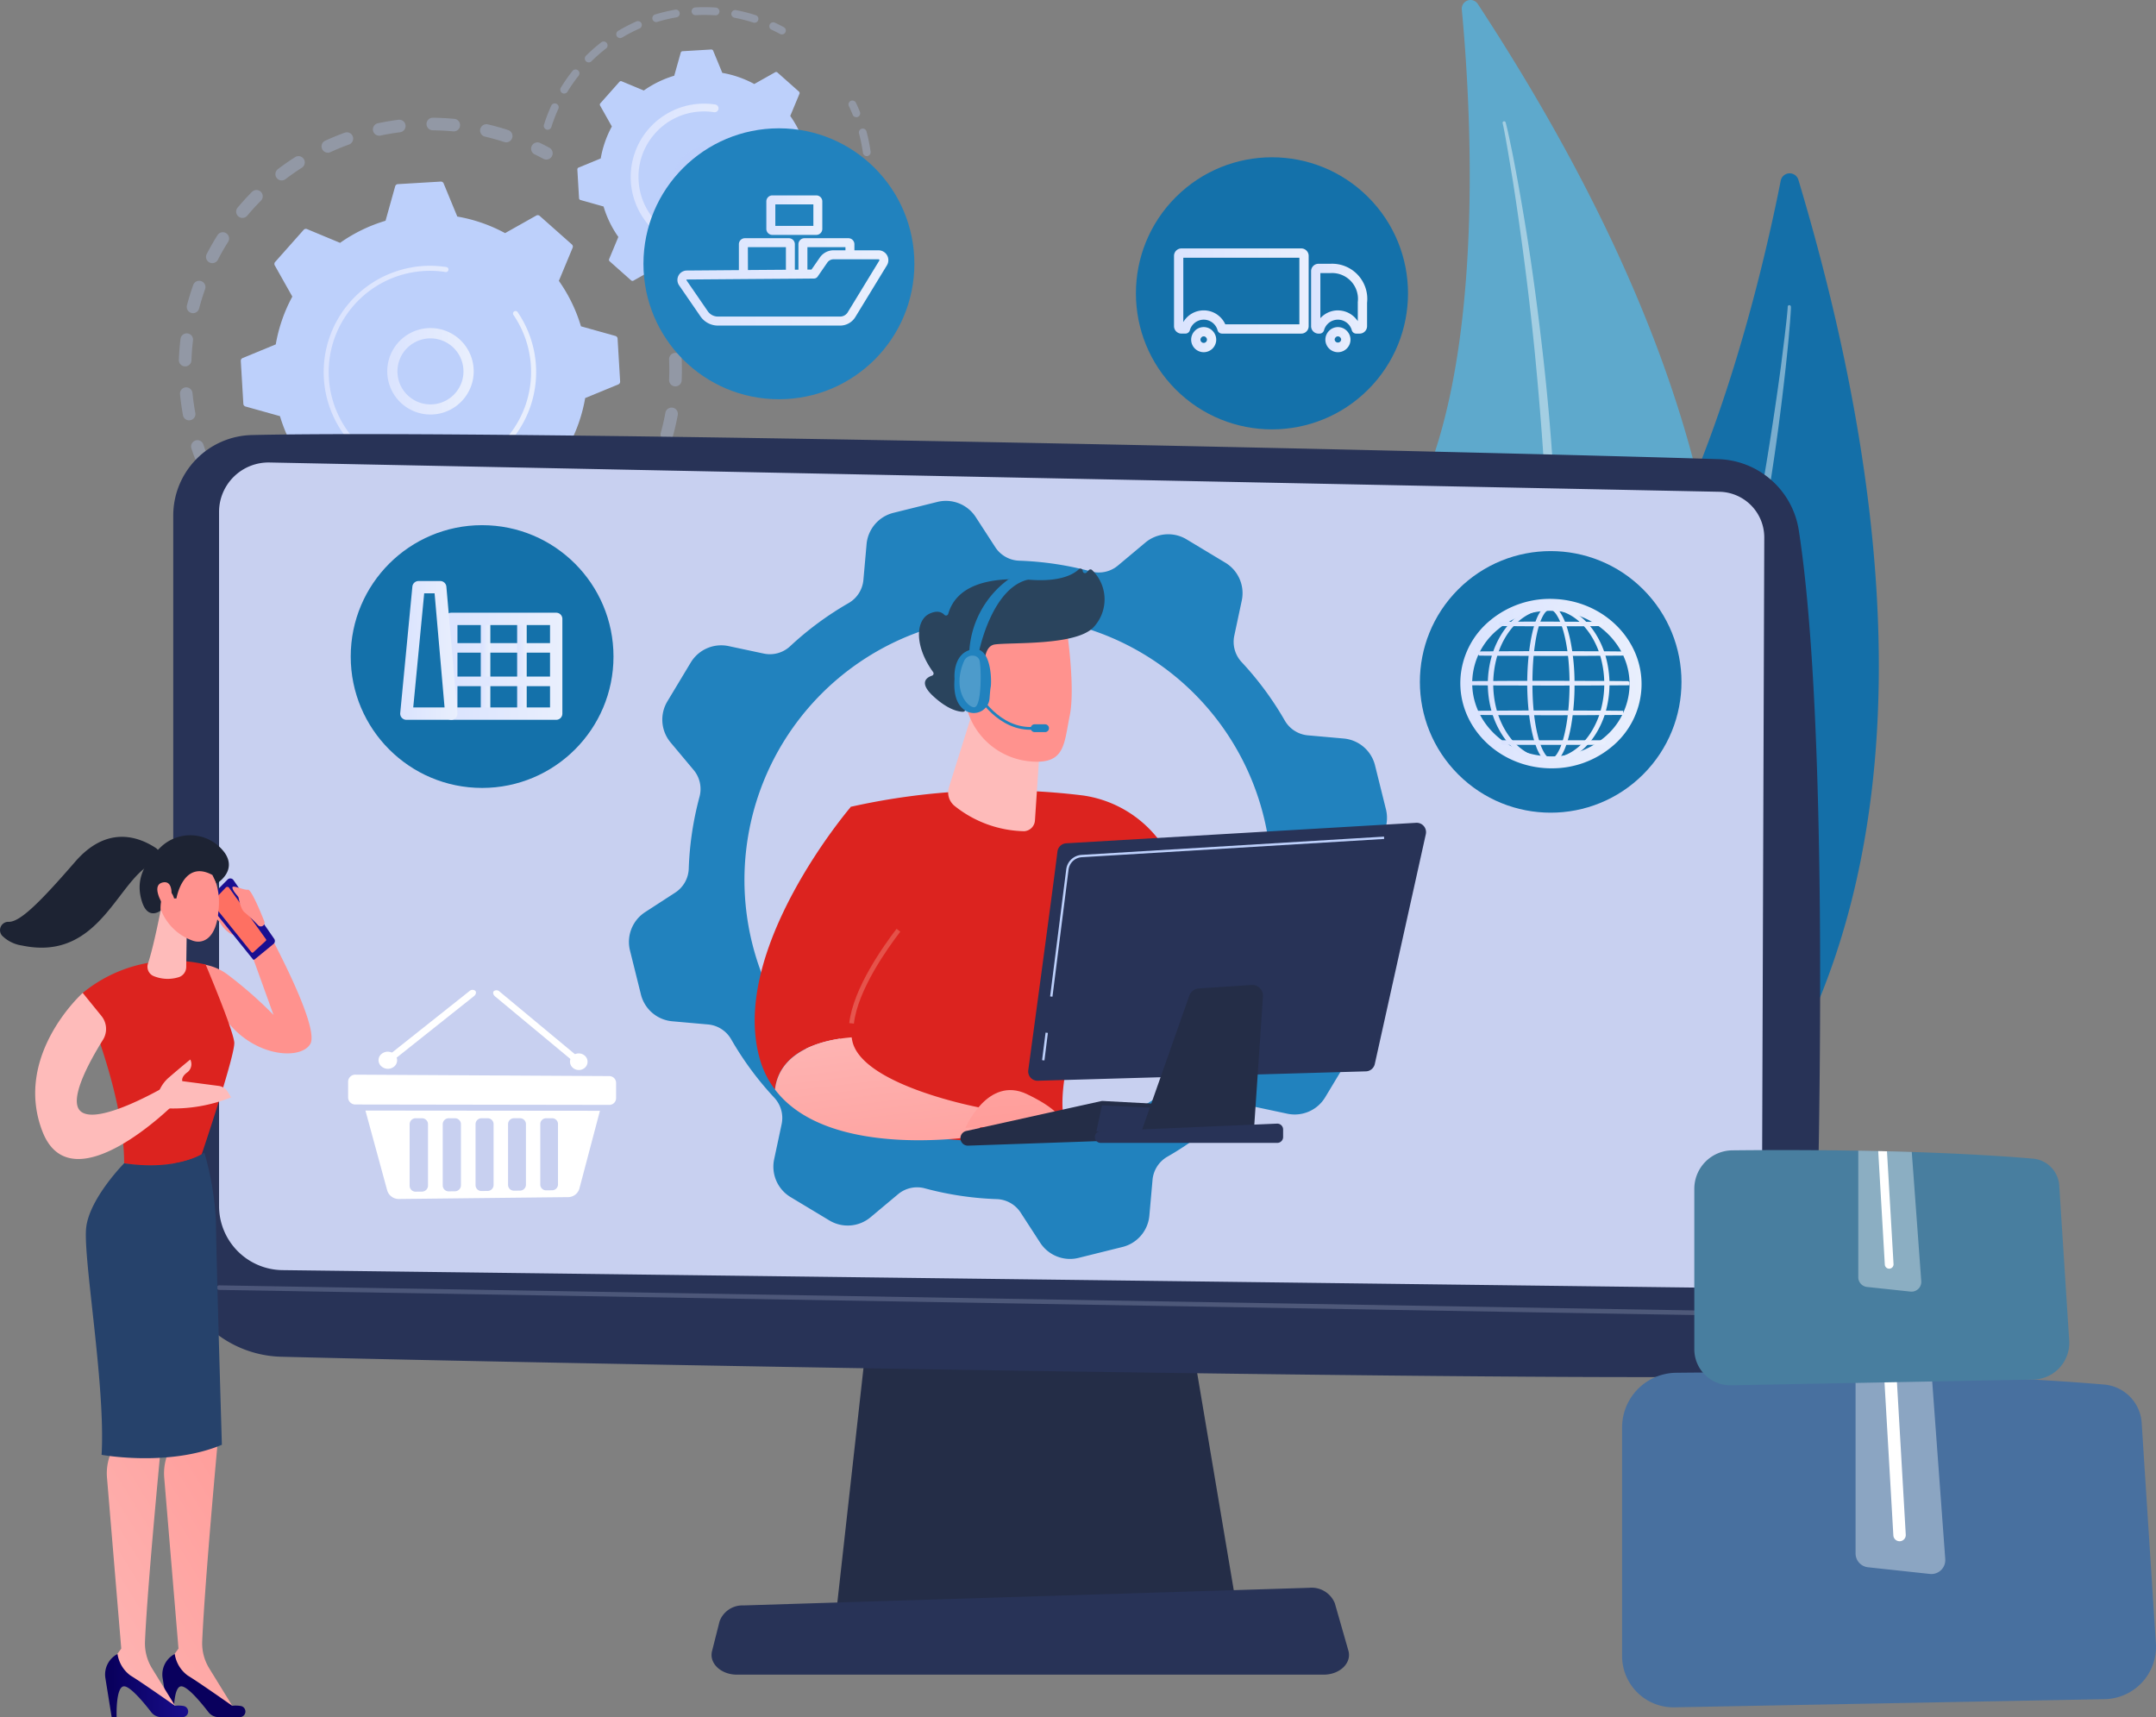 <svg xmlns="http://www.w3.org/2000/svg" xmlns:xlink="http://www.w3.org/1999/xlink" width="232.385" height="185.086" viewBox="0 0 232.385 185.086">
  <rect x="0" y="0" width="232.385" height="185.086" fill="#808080" stroke="none"/>
  <defs>
    <linearGradient id="linear-gradient" y1="0.5" x2="1" y2="0.5" gradientUnits="objectBoundingBox">
      <stop offset="0" stop-color="#dae3fe"/>
      <stop offset="1" stop-color="#e9effd"/>
    </linearGradient>
    <linearGradient id="linear-gradient-10" x1="0" y1="0.5" x2="1" y2="0.5" xlink:href="#linear-gradient"/>
    <linearGradient id="linear-gradient-12" x1="0" y1="0.5" x2="1" y2="0.5" xlink:href="#linear-gradient"/>
    <linearGradient id="linear-gradient-14" x1="0" y1="0.5" x2="1" y2="0.5" xlink:href="#linear-gradient"/>
    <linearGradient id="linear-gradient-32" x1="-0.442" y1="-0.028" x2="-0.467" y2="-1.175" gradientUnits="objectBoundingBox">
      <stop offset="0" stop-color="#febbba"/>
      <stop offset="1" stop-color="#ff928e"/>
    </linearGradient>
    <linearGradient id="linear-gradient-33" x1="59.163" y1="-0.888" x2="57.922" y2="-0.108" xlink:href="#linear-gradient-32"/>
    <linearGradient id="linear-gradient-34" x1="253.962" y1="-3.86" x2="248.623" y2="-1.543" xlink:href="#linear-gradient-32"/>
    <linearGradient id="linear-gradient-35" x1="-0.026" y1="-0.507" x2="1.009" y2="1.497" gradientUnits="objectBoundingBox">
      <stop offset="0" stop-color="#e1473d"/>
      <stop offset="1" stop-color="#e9605a"/>
    </linearGradient>
    <linearGradient id="linear-gradient-36" x1="0.311" y1="-0.394" x2="0.746" y2="1.885" xlink:href="#linear-gradient-32"/>
    <linearGradient id="linear-gradient-37" x1="-0.165" y1="-3.58" x2="0.749" y2="2.625" xlink:href="#linear-gradient-32"/>
    <linearGradient id="linear-gradient-38" x1="-1.22" y1="1.603" x2="-0.185" y2="-1.187" xlink:href="#linear-gradient-32"/>
    <linearGradient id="linear-gradient-39" x1="0.848" y1="-0.083" x2="2.145" y2="-2.53" gradientUnits="objectBoundingBox">
      <stop offset="0" stop-color="#09005d"/>
      <stop offset="1" stop-color="#1a0f91"/>
    </linearGradient>
    <linearGradient id="linear-gradient-40" x1="0.367" y1="1.602" x2="1.401" y2="-1.187" xlink:href="#linear-gradient-32"/>
    <linearGradient id="linear-gradient-41" x1="0.075" y1="0.5" x2="1.075" y2="0.5" xlink:href="#linear-gradient-39"/>
    <linearGradient id="linear-gradient-42" x1="7.586" y1="1.129" x2="6.472" y2="1.91" xlink:href="#linear-gradient-32"/>
    <linearGradient id="linear-gradient-43" x1="9.029" y1="1.778" x2="9.576" y2="3.617" xlink:href="#linear-gradient-32"/>
    <linearGradient id="linear-gradient-44" x1="5.189" y1="1.119" x2="5.481" y2="1.661" xlink:href="#linear-gradient-32"/>
    <linearGradient id="linear-gradient-45" x1="159.321" y1="11.72" x2="158.178" y2="13.481" xlink:href="#linear-gradient-32"/>
    <linearGradient id="linear-gradient-46" x1="61.52" y1="3.548" x2="59.989" y2="5.354" xlink:href="#linear-gradient-39"/>
    <linearGradient id="linear-gradient-47" x1="77.188" y1="4.365" x2="75.636" y2="6.162" gradientUnits="objectBoundingBox">
      <stop offset="0" stop-color="#ff928e"/>
      <stop offset="1" stop-color="#fe7062"/>
    </linearGradient>
    <linearGradient id="linear-gradient-48" x1="674.323" y1="435.601" x2="673.108" y2="437.359" gradientUnits="objectBoundingBox">
      <stop offset="0" stop-color="#8d55d1"/>
      <stop offset="0.996" stop-color="#1c2873"/>
    </linearGradient>
    <linearGradient id="linear-gradient-49" x1="129.317" y1="7.398" x2="127.765" y2="9.168" xlink:href="#linear-gradient-32"/>
    <linearGradient id="linear-gradient-50" x1="17.452" y1="3.36" x2="19.32" y2="1.411" xlink:href="#linear-gradient-32"/>
    <linearGradient id="linear-gradient-51" x1="-10.289" y1="-31.349" x2="-8.86" y2="-30.621" xlink:href="#linear-gradient-32"/>
    <linearGradient id="linear-gradient-52" x1="-43.094" y1="-100.506" x2="-37.049" y2="-98.197" xlink:href="#linear-gradient-32"/>
  </defs>
  <g id="Group_12888" data-name="Group 12888" transform="translate(-436.547 -454.58)">
    <g id="Group_12828" data-name="Group 12828" transform="translate(583.709 454.58)">
      <g id="Group_12826" data-name="Group 12826" transform="translate(5.591 18.674)">
        <path id="Path_13601" data-name="Path 13601" d="M2528.4,737.872a.983.983,0,0,0-1.9.088c-1.913,9.692-7.726,34.951-18.629,48.97-17.752,22.827-27.958,58.426-14.1,75.356C2493.769,862.286,2560.34,844.535,2528.4,737.872Z" transform="translate(-2487.315 -737.172)" fill="#146fa8"/>
        <path id="Path_13602" data-name="Path 13602" d="M2667.437,952.343c0,.312-.024.569-.038.847l-.06.818-.137,1.634c-.1,1.088-.214,2.175-.33,3.261q-.359,3.258-.791,6.506c-.579,4.331-1.276,8.646-2.038,12.95s-1.632,8.589-2.6,12.852-2,8.513-3.171,12.727a209.886,209.886,0,0,1-8.467,24.828c-1.722,4.023-3.55,8-5.606,11.869a113.6,113.6,0,0,1-6.841,11.194.172.172,0,0,1-.286-.192v0a126.981,126.981,0,0,0,6.493-11.329c1.981-3.877,3.736-7.865,5.383-11.893s3.129-8.126,4.52-12.252,2.606-8.311,3.8-12.5c2.351-8.391,4.254-16.9,5.921-25.46q1.236-6.421,2.224-12.888.5-3.232.937-6.473l.406-3.245.187-1.624.084-.812c.023-.266.053-.552.063-.786l0-.039a.171.171,0,0,1,.341.008Z" transform="translate(-2627.154 -937.964)" fill="#fff" opacity="0.43"/>
      </g>
      <g id="Group_12827" data-name="Group 12827" transform="translate(0 0)">
        <path id="Path_13603" data-name="Path 13603" d="M2414.828,455.006a.94.94,0,0,0-1.723.6c.89,9.41,2.449,34.159-3.725,49.99-10.053,25.776-9.7,61.207,7.626,72.952C2417.007,578.549,2473.213,544.109,2414.828,455.006Z" transform="translate(-2402.706 -454.58)" fill="#5ea9cc"/>
        <path id="Path_13604" data-name="Path 13604" d="M2620.646,652.483c.086.286.134.529.2.788l.169.767.321,1.536c.207,1.025.4,2.053.588,3.08q.561,3.085,1.051,6.182c.651,4.13,1.189,8.277,1.666,12.432s.848,8.322,1.125,12.5.488,8.353.565,12.537a200.7,200.7,0,0,1-.992,25.079c-.483,4.159-1.074,8.308-1.905,12.414a108.577,108.577,0,0,1-3.223,12.132.168.168,0,0,1-.321-.1v0a121.518,121.518,0,0,0,2.86-12.161c.759-4.1,1.279-8.232,1.691-12.375s.653-8.305.8-12.468.122-8.332.074-12.5c-.132-8.336-.71-16.661-1.514-24.962q-.617-6.225-1.474-12.426-.421-3.1-.906-6.192l-.512-3.086-.272-1.54-.144-.768c-.052-.251-.1-.521-.156-.738l-.009-.037a.166.166,0,0,1,.321-.088Z" transform="translate(-2605.527 -639.294)" fill="#fff" opacity="0.43"/>
      </g>
    </g>
    <g id="Group_12837" data-name="Group 12837" transform="translate(455.825 455.348)">
      <g id="Group_12832" data-name="Group 12832" transform="translate(0 11.923)">
        <g id="Group_12829" data-name="Group 12829" transform="translate(15 19.497)" opacity="0.3">
          <path id="Path_13605" data-name="Path 13605" d="M795.109,941.68a.679.679,0,0,1,.763.493c.2.74.372,1.5.509,2.259a.679.679,0,0,1-.547.789l-.013,0a.679.679,0,0,1-.776-.549c-.13-.721-.293-1.443-.484-2.146a.679.679,0,0,1,.478-.833A.645.645,0,0,1,795.109,941.68Zm.9,5.846a.665.665,0,0,1,.08-.008.679.679,0,0,1,.707.65c.033.77.032,1.548,0,2.314a.679.679,0,1,1-1.357-.058c.031-.728.031-1.468,0-2.2A.679.679,0,0,1,796.008,947.526Zm-.41,5.9a.679.679,0,0,1,.776.793c-.139.756-.313,1.515-.517,2.257a.679.679,0,1,1-1.309-.36c.193-.7.359-1.425.491-2.143A.679.679,0,0,1,795.6,953.425Zm-1.719,5.66a.679.679,0,0,1,.731.94c-.305.706-.644,1.407-1.008,2.085a.679.679,0,0,1-1.2-.643c.346-.643.668-1.309.958-1.98A.679.679,0,0,1,793.879,959.085Zm-2.938,5.134a.679.679,0,0,1,.656,1.071c-.453.619-.939,1.228-1.444,1.809a.679.679,0,1,1-1.024-.891c.48-.552.942-1.13,1.372-1.719A.677.677,0,0,1,790.941,964.219Zm-4,4.356a.679.679,0,0,1,.555,1.182c-.58.5-1.188.991-1.809,1.444a.679.679,0,0,1-.8-1.1c.59-.431,1.168-.893,1.718-1.372A.675.675,0,0,1,786.941,968.576Zm-24.3,5.561a.679.679,0,0,1,.287.016c.7.192,1.425.356,2.145.487a.679.679,0,0,1-.243,1.336c-.758-.138-1.518-.311-2.259-.513a.679.679,0,0,1,.071-1.326Zm19.44-2.2a.679.679,0,0,1,.429,1.269c-.677.363-1.379.7-2.085,1.005a.679.679,0,1,1-.536-1.247c.67-.288,1.336-.609,1.98-.954A.68.68,0,0,1,782.077,971.935Zm-13.595,3.106a.689.689,0,0,1,.136-.008c.729.03,1.47.028,2.2,0a.679.679,0,0,1,.06,1.357c-.769.034-1.548.036-2.315,0a.679.679,0,0,1-.081-1.349Zm8.1-.917a.679.679,0,0,1,.286,1.325c-.741.2-1.5.375-2.257.513l-.014,0a.679.679,0,0,1-.23-1.338c.719-.132,1.44-.3,2.144-.488C776.538,974.133,776.562,974.128,776.586,974.124Z" transform="translate(-757.599 -941.672)" fill="#bdd0fb"/>
          <path id="Path_13606" data-name="Path 13606" d="M695.038,1407.618a.675.675,0,0,1,.4.058c.316.152.64.3.963.438a.679.679,0,1,1-.537,1.247c-.34-.146-.681-.3-1.013-.461a.679.679,0,0,1,.186-1.282Z" transform="translate(-694.467 -1376.819)" fill="#bdd0fb"/>
        </g>
        <g id="Group_12830" data-name="Group 12830" opacity="0.3">
          <path id="Path_13607" data-name="Path 13607" d="M488.015,1172.549a.679.679,0,0,1,.752.458c.11.332.228.668.352,1a.679.679,0,1,1-1.271.479c-.131-.347-.255-.7-.371-1.05a.679.679,0,0,1,.432-.858A.67.67,0,0,1,488.015,1172.549Z" transform="translate(-486.124 -1137.787)" fill="#bdd0fb"/>
          <path id="Path_13608" data-name="Path 13608" d="M490.229,646.986q.463-.075.931-.134a.679.679,0,0,1,.171,1.347c-.721.092-1.436.212-2.135.361a.679.679,0,0,1-.282-1.328C489.347,647.14,489.789,647.057,490.229,646.986Zm4.51-.342a.678.678,0,0,1,.115-.009c.758.007,1.523.046,2.276.116A.679.679,0,1,1,497,648.1c-.715-.067-1.442-.1-2.162-.111a.679.679,0,0,1-.1-1.349Zm-9.259,1.57a.679.679,0,0,1,.338,1.309c-.675.243-1.348.519-2,.819a.679.679,0,1,1-.567-1.234c.688-.316,1.4-.607,2.108-.863A.689.689,0,0,1,485.48,648.214Zm15.039-.875a.679.679,0,0,1,.263.01c.737.173,1.475.38,2.194.614a.679.679,0,0,1-.421,1.291c-.683-.223-1.384-.419-2.084-.583a.679.679,0,0,1,.047-1.332Zm-20.259,3.442a.679.679,0,0,1,.474,1.243c-.6.386-1.2.8-1.773,1.239a.679.679,0,0,1-.824-1.079c.6-.46,1.23-.9,1.866-1.3A.677.677,0,0,1,480.26,650.781Zm-4.53,3.651a.679.679,0,0,1,.59,1.149c-.507.51-1,1.047-1.46,1.6a.679.679,0,1,1-1.039-.874c.486-.578,1-1.144,1.537-1.681A.675.675,0,0,1,475.73,654.432Zm-3.626,4.551a.679.679,0,0,1,.682,1.033c-.384.609-.747,1.24-1.078,1.877a.679.679,0,1,1-1.2-.626c.349-.67.73-1.335,1.134-1.975A.678.678,0,0,1,472.1,658.983Zm-2.547,5.234a.679.679,0,0,1,.747.9c-.242.678-.457,1.373-.64,2.067a.679.679,0,1,1-1.313-.346c.193-.731.42-1.464.674-2.177A.679.679,0,0,1,469.557,664.217Zm-1.337,5.667a.68.68,0,0,1,.782.752c-.086.712-.143,1.438-.169,2.156a.679.679,0,0,1-1.357-.049c.027-.757.087-1.52.178-2.27A.679.679,0,0,1,468.22,669.884Zm-.059,5.819.042-.005a.679.679,0,0,1,.743.608c.052.527.122,1.058.206,1.579q.046.283.1.564a.679.679,0,0,1-.545.791.671.671,0,0,1-.79-.545q-.054-.3-.1-.593c-.089-.549-.161-1.108-.216-1.661A.679.679,0,0,1,468.161,675.7Z" transform="translate(-467.476 -646.635)" fill="#bdd0fb"/>
          <path id="Path_13609" data-name="Path 13609" d="M1042.659,686.78a.676.676,0,0,1,.4.06c.331.161.664.331.991.508a.679.679,0,1,1-.644,1.2c-.311-.167-.627-.329-.941-.482a.679.679,0,0,1,.189-1.281Z" transform="translate(-1004.116 -684.119)" fill="#bdd0fb"/>
        </g>
        <g id="Group_12831" data-name="Group 12831" transform="translate(6.676 6.885)">
          <path id="Path_13610" data-name="Path 13610" d="M600.715,754.515a.317.317,0,0,0-.366-.039l-3.366,1.894a16.824,16.824,0,0,0-5.15-1.786l-1.472-3.568a.317.317,0,0,0-.312-.2l-4.624.274a.318.318,0,0,0-.287.231l-1.04,3.717a16.82,16.82,0,0,0-4.9,2.381l-3.566-1.484a.318.318,0,0,0-.359.082l-3.076,3.464a.317.317,0,0,0-.039.366l1.894,3.366a16.825,16.825,0,0,0-1.786,5.15l-3.568,1.472a.317.317,0,0,0-.2.312l.274,4.625a.317.317,0,0,0,.231.287l3.717,1.04A16.82,16.82,0,0,0,575.1,781l-1.484,3.566a.318.318,0,0,0,.082.359l3.464,3.076a.317.317,0,0,0,.366.039l3.366-1.894a16.822,16.822,0,0,0,5.15,1.786l1.472,3.568a.317.317,0,0,0,.312.2l4.624-.274a.318.318,0,0,0,.287-.231l1.04-3.717a16.821,16.821,0,0,0,4.9-2.381l3.566,1.483a.317.317,0,0,0,.359-.082l3.076-3.464a.317.317,0,0,0,.039-.366L603.83,779.3a16.822,16.822,0,0,0,1.786-5.15l3.568-1.472a.317.317,0,0,0,.2-.312l-.274-4.624a.317.317,0,0,0-.231-.287l-3.717-1.04a16.825,16.825,0,0,0-2.381-4.9l1.483-3.566a.317.317,0,0,0-.082-.359Z" transform="translate(-568.497 -750.819)" fill="#bdd0fb"/>
          <path id="Path_13611" data-name="Path 13611" d="M811.284,989.748a4.659,4.659,0,1,1-.665.158A4.663,4.663,0,0,1,811.284,989.748Zm1.3,8.124a3.625,3.625,0,0,0,.515-.122,3.558,3.558,0,1,0-.515.122Z" transform="translate(-791.581 -973.903)" fill="url(#linear-gradient)"/>
          <path id="Path_13612" data-name="Path 13612" d="M713.274,888.232a11.683,11.683,0,0,1,1.17-.129h0q.186-.011.373-.016a11.521,11.521,0,0,1,1.831.1l.025,0,.07.01.136.02a.272.272,0,1,1-.083.537,10.919,10.919,0,0,0-11.209,5.487,10.839,10.839,0,0,0-1.354,5.937,11.051,11.051,0,0,0,.123,1.116,10.907,10.907,0,1,0,19.779-7.9.272.272,0,1,1,.449-.306,11.451,11.451,0,1,1-20.763,8.3,11.685,11.685,0,0,1-.129-1.171,11.452,11.452,0,0,1,9.584-11.978Z" transform="translate(-694.738 -879.012)" fill="url(#linear-gradient)"/>
        </g>
      </g>
      <g id="Group_12836" data-name="Group 12836" transform="translate(39.33 0)">
        <g id="Group_12833" data-name="Group 12833" transform="translate(16.592 10.067)" opacity="0.3">
          <path id="Path_13613" data-name="Path 13613" d="M1560.071,618.556a.419.419,0,0,1,.445.233c.154.321.3.651.433.982a.419.419,0,0,1-.777.315c-.128-.315-.267-.629-.413-.936a.419.419,0,0,1,.312-.595Z" transform="translate(-1543.462 -618.55)" fill="#bdd0fb"/>
          <path id="Path_13614" data-name="Path 13614" d="M1331.446,664.348a.419.419,0,0,1,.471.305,18.236,18.236,0,0,1,.386,1.8q.031.191.058.384a.434.434,0,0,1-.357.474.42.42,0,0,1-.473-.357q-.026-.184-.055-.367a17.453,17.453,0,0,0-.368-1.72.419.419,0,0,1,.3-.514Zm.6,4.312a.437.437,0,0,1,.06-.005.42.42,0,0,1,.427.412,18.163,18.163,0,0,1-.1,2.23.419.419,0,0,1-.834-.089,17.367,17.367,0,0,0,.094-2.127A.42.42,0,0,1,1332.049,668.66Zm-.461,4.329a.419.419,0,0,1,.475.51,18.066,18.066,0,0,1-.644,2.139.419.419,0,0,1-.787-.291,17.208,17.208,0,0,0,.614-2.039A.42.42,0,0,1,1331.588,672.99Zm-1.511,4.084a.419.419,0,0,1,.439.607,18.16,18.16,0,0,1-1.147,1.915.419.419,0,0,1-.692-.475,17.269,17.269,0,0,0,1.094-1.826A.419.419,0,0,1,1330.077,677.074Zm-2.463,3.591a.419.419,0,0,1,.381.692,18.339,18.339,0,0,1-1.577,1.578.419.419,0,1,1-.556-.628,17.451,17.451,0,0,0,1.5-1.506A.419.419,0,0,1,1327.615,680.664Zm-3.259,2.884a.419.419,0,0,1,.3.76,18.044,18.044,0,0,1-1.914,1.146.419.419,0,0,1-.385-.745,17.2,17.2,0,0,0,1.825-1.092A.416.416,0,0,1,1324.355,683.548Zm-3.864,2a.419.419,0,0,1,.211.808,18.168,18.168,0,0,1-2.138.641.42.42,0,0,1-.191-.817,17.225,17.225,0,0,0,2.039-.611A.424.424,0,0,1,1320.491,685.547Zm-6.419,1.09a.42.42,0,0,1,.074-.005,17.37,17.37,0,0,0,1.85-.071c.093-.008.185-.017.276-.027a.42.42,0,0,1,.462.372.415.415,0,0,1-.372.462c-.1.01-.195.02-.293.029a18.252,18.252,0,0,1-1.938.073.419.419,0,0,1-.061-.833Z" transform="translate(-1313.72 -661.317)" fill="#bdd0fb"/>
        </g>
        <g id="Group_12834" data-name="Group 12834" opacity="0.3">
          <path id="Path_13615" data-name="Path 13615" d="M1076.811,466.483a.419.419,0,0,1,.139.827,17.344,17.344,0,0,0-2.037.484.419.419,0,1,1-.243-.8,18.267,18.267,0,0,1,2.135-.508Zm2.132-.242.045,0a18.345,18.345,0,0,1,2.2.015.419.419,0,0,1-.056.837,17.534,17.534,0,0,0-2.1-.015.419.419,0,0,1-.09-.833Zm-6.229,1.484a.419.419,0,0,1,.237.8,17.407,17.407,0,0,0-1.86.963.419.419,0,0,1-.43-.72,18.219,18.219,0,0,1,1.95-1.009A.42.42,0,0,1,1072.713,467.725Zm10.5-1.194a.422.422,0,0,1,.146,0,17.976,17.976,0,0,1,2.128.545.419.419,0,1,1-.257.8,17.21,17.21,0,0,0-2.029-.52.419.419,0,0,1,.012-.826Zm-14.179,3.39a.419.419,0,0,1,.324.745,17.242,17.242,0,0,0-1.573,1.381.419.419,0,0,1-.591-.6,18.218,18.218,0,0,1,1.65-1.449A.418.418,0,0,1,1069.038,469.921ZM1066,472.934a.419.419,0,0,1,.4.674,17.57,17.57,0,0,0-1.2,1.718.419.419,0,0,1-.716-.437,18.336,18.336,0,0,1,1.256-1.8A.418.418,0,0,1,1066,472.934Zm-2.232,3.656a.414.414,0,0,1,.24.033.419.419,0,0,1,.208.555,17.116,17.116,0,0,0-.751,1.956.419.419,0,0,1-.8-.253,18.142,18.142,0,0,1,.787-2.051A.419.419,0,0,1,1063.765,476.59Z" transform="translate(-1062.642 -466.21)" fill="#bdd0fb"/>
          <path id="Path_13616" data-name="Path 13616" d="M1430.969,490.987a.418.418,0,0,1,.243.034c.325.151.648.313.959.48a.419.419,0,1,1-.4.739c-.3-.16-.6-.314-.915-.458a.419.419,0,0,1,.11-.794Z" transform="translate(-1406.3 -489.345)" fill="#bdd0fb"/>
        </g>
        <g id="Group_12835" data-name="Group 12835" transform="translate(3.63 4.572)">
          <path id="Path_13617" data-name="Path 13617" d="M1139.132,537.874a.212.212,0,0,0-.245-.026l-2.252,1.267a11.258,11.258,0,0,0-3.446-1.2l-.985-2.388a.212.212,0,0,0-.209-.131l-3.094.183a.212.212,0,0,0-.192.155l-.7,2.487a11.252,11.252,0,0,0-3.281,1.594l-2.386-.993a.213.213,0,0,0-.24.055l-2.059,2.318a.212.212,0,0,0-.026.245l1.267,2.252a11.26,11.26,0,0,0-1.2,3.446l-2.388.985a.212.212,0,0,0-.131.209l.183,3.094a.212.212,0,0,0,.155.192l2.487.7a11.252,11.252,0,0,0,1.594,3.281l-.993,2.386a.212.212,0,0,0,.055.24l2.318,2.059a.212.212,0,0,0,.245.026l2.252-1.267a11.255,11.255,0,0,0,3.446,1.2l.985,2.388a.212.212,0,0,0,.209.131l3.094-.183a.212.212,0,0,0,.192-.155l.7-2.487a11.258,11.258,0,0,0,3.281-1.594l2.386.993a.212.212,0,0,0,.24-.055l2.059-2.318a.213.213,0,0,0,.026-.245l-1.267-2.252a11.258,11.258,0,0,0,1.2-3.446l2.388-.985a.212.212,0,0,0,.131-.209l-.183-3.095a.212.212,0,0,0-.155-.192l-2.487-.7a11.257,11.257,0,0,0-1.594-3.281l.993-2.386a.212.212,0,0,0-.055-.24Z" transform="translate(-1117.573 -535.4)" fill="#bdd0fb"/>
          <path id="Path_13618" data-name="Path 13618" d="M1279.222,694.418a3.181,3.181,0,1,1-.457.109A3.243,3.243,0,0,1,1279.222,694.418Zm.87,5.437a2.363,2.363,0,0,0,.333-.079,2.333,2.333,0,0,0-1.408-4.449h0a2.333,2.333,0,0,0,1.074,4.528Z" transform="translate(-1266.042 -683.872)" fill="#bdd0fb" opacity="0.56"/>
          <path id="Path_13619" data-name="Path 13619" d="M1211.066,623.758q.393-.063.8-.088a7.945,7.945,0,0,1,1.608.068l.071.011a.419.419,0,0,1-.128.829,7.084,7.084,0,0,0-1.5-.07h0l-.083.005a6.992,6.992,0,0,0-3.285,1.078,7.1,7.1,0,0,0-1.451,1.228l-.01.012-.032.036a7.015,7.015,0,0,0-1.769,5.106,7.172,7.172,0,0,0,.079.722,7.061,7.061,0,0,0,14.017-1.557,7.053,7.053,0,0,0-1.213-3.56.413.413,0,0,1-.068-.169.419.419,0,0,1,.76-.3,7.9,7.9,0,1,1-14.325,5.724,8.064,8.064,0,0,1-.089-.808A7.911,7.911,0,0,1,1211.066,623.758Z" transform="translate(-1198.692 -617.824)" fill="url(#linear-gradient)"/>
        </g>
      </g>
    </g>
    <g id="Group_12838" data-name="Group 12838" transform="translate(455.221 501.37)">
      <path id="Path_13620" data-name="Path 13620" d="M1543.674,2577.164l-3.725,33.407h43.216l-5.629-33.407Z" transform="translate(-1468.475 -2483.689)" fill="#242d47"/>
      <path id="Path_13621" data-name="Path 13621" d="M458.347,1171.427v78.731a11.944,11.944,0,0,0,11.636,11.94c28.756.741,129.332,2.539,156.706,2.136a8.788,8.788,0,0,0,8.652-8.538c.528-18.29,1.385-62.272-1.787-82.691a9.044,9.044,0,0,0-8.647-7.655c-24.094-.771-130.711-3.218-158.072-2.6A8.681,8.681,0,0,0,458.347,1171.427Z" transform="translate(-458.347 -1162.648)" fill="#283357"/>
      <path id="Path_13622" data-name="Path 13622" d="M533.1,1214.272v74.8a6.92,6.92,0,0,0,6.816,6.919l152.647,1.886a6.735,6.735,0,0,0,6.835-6.709l.255-74.131a4.925,4.925,0,0,0-4.805-4.942l-156.282-3.157A5.336,5.336,0,0,0,533.1,1214.272Z" transform="translate(-528.164 -1205.877)" fill="#c8d0f0"/>
      <path id="Path_13623" data-name="Path 13623" d="M697.086,2554.495h0l-167.448-2.853a.245.245,0,0,1,.008-.491L697.09,2554a.245.245,0,0,1,0,.491Z" transform="translate(-524.698 -2459.396)" opacity="0.2" fill="url(#linear-gradient)"/>
      <path id="Path_13624" data-name="Path 13624" d="M1402.338,3053.788h-63.25c-1.718,0-3.009-1.223-2.676-2.537l.812-3.21a2.617,2.617,0,0,1,2.567-1.713l60.975-1.9a2.7,2.7,0,0,1,2.772,1.662L1405,3051.2C1405.38,3052.528,1404.084,3053.788,1402.338,3053.788Z" transform="translate(-1278.338 -2920.072)" fill="#283357"/>
    </g>
    <g id="Group_12842" data-name="Group 12842" transform="translate(474.068 561.273)">
      <path id="Path_13625" data-name="Path 13625" d="M928.346,2301.532l-27.327-.043a.777.777,0,0,1-.807-.741v-1.739a.77.77,0,0,1,.807-.735l27.327.153a.738.738,0,0,1,.751.717v1.676A.731.731,0,0,1,928.346,2301.532Z" transform="translate(-900.212 -2289.131)" fill="#fff"/>
      <path id="Path_13626" data-name="Path 13626" d="M928.459,2356.833l2.349,8.616a1.3,1.3,0,0,0,1.291.915l18.192-.2a1.273,1.273,0,0,0,1.229-.919l2.215-8.388Zm6.744,8.111a.653.653,0,0,1-.669.625l-.638.007a.64.64,0,0,1-.672-.614v-6.678a.648.648,0,0,1,.672-.621h.638a.645.645,0,0,1,.669.619Zm3.55-.034a.649.649,0,0,1-.663.623l-.633.007a.635.635,0,0,1-.665-.611v-6.648a.643.643,0,0,1,.665-.618h.633a.641.641,0,0,1,.663.616Zm3.519-.033a.644.644,0,0,1-.657.62l-.627.007a.631.631,0,0,1-.659-.608v-6.618a.639.639,0,0,1,.659-.615h.627a.636.636,0,0,1,.657.613Zm3.487-.033a.64.64,0,0,1-.651.617l-.622.006a.626.626,0,0,1-.654-.605v-6.588a.634.634,0,0,1,.654-.613h.622a.632.632,0,0,1,.651.611Zm3.456-.033a.635.635,0,0,1-.646.614l-.616.006a.622.622,0,0,1-.648-.6v-6.559a.63.63,0,0,1,.648-.61h.616a.628.628,0,0,1,.646.608Z" transform="translate(-926.592 -2343.821)" fill="#fff"/>
      <g id="Group_12841" data-name="Group 12841" transform="translate(3.282 0)">
        <g id="Group_12839" data-name="Group 12839">
          <path id="Path_13627" data-name="Path 13627" d="M951.536,2262.52a1.06,1.06,0,0,1-1.408-.1.867.867,0,0,1,.1-1.3,1.06,1.06,0,0,1,1.408.1A.868.868,0,0,1,951.536,2262.52Z" transform="translate(-949.882 -2254.231)" fill="#fff"/>
          <path id="Path_13628" data-name="Path 13628" d="M973.371,2160.03a.482.482,0,0,0-.632.036l-8.653,6.871c-.217.172-.28.433-.14.583a.5.5,0,0,0,.647-.043l8.642-6.873C973.447,2160.435,973.508,2160.178,973.371,2160.03Z" transform="translate(-962.947 -2159.928)" fill="#fff"/>
        </g>
        <g id="Group_12840" data-name="Group 12840" transform="translate(12.353 0.043)">
          <path id="Path_13629" data-name="Path 13629" d="M1262.465,2265.192a.984.984,0,0,0,1.336-.078.862.862,0,0,0-.092-1.262.985.985,0,0,0-1.336.075A.862.862,0,0,0,1262.465,2265.192Z" transform="translate(-1253.858 -2256.818)" fill="#fff"/>
          <path id="Path_13630" data-name="Path 13630" d="M1136.888,2160.677a.48.48,0,0,1,.628.057l8.4,6.984c.206.172.265.427.132.57a.465.465,0,0,1-.615-.051l-8.407-6.983C1136.813,2161.08,1136.752,2160.821,1136.888,2160.677Z" transform="translate(-1136.815 -2160.584)" fill="#fff"/>
        </g>
      </g>
    </g>
    <g id="Group_12852" data-name="Group 12852" transform="translate(583.75 508.142)">
      <circle id="Ellipse_3333" data-name="Ellipse 3333" cx="14.098" cy="14.098" r="14.098" transform="translate(0 19.937) rotate(-45)" fill="#1471aa"/>
      <g id="Group_12851" data-name="Group 12851" transform="translate(10.198 10.99)">
        <path id="Path_13631" data-name="Path 13631" d="M2567.485,1449.692c-.156,0-.313,0-.47-.01-5.382-.237-9.581-4.522-9.361-9.551a8.778,8.778,0,0,1,3.158-6.34,10.07,10.07,0,0,1,7-2.352c5.382.237,9.581,4.522,9.361,9.551h0a8.779,8.779,0,0,1-3.158,6.34A10.027,10.027,0,0,1,2567.485,1449.692Zm-.143-16.977a8.743,8.743,0,0,0-5.7,2.055,7.5,7.5,0,0,0-2.707,5.416c-.189,4.321,3.459,8,8.131,8.209a8.789,8.789,0,0,0,6.109-2.046,7.5,7.5,0,0,0,2.707-5.416c.189-4.321-3.459-8-8.131-8.209Q2567.549,1432.715,2567.343,1432.715Z" transform="translate(-2557.646 -1431.428)" fill="url(#linear-gradient)"/>
        <g id="Group_12850" data-name="Group 12850" transform="translate(1.251 0.647)">
          <g id="Group_12843" data-name="Group 12843" transform="translate(5.96 0.046)">
            <path id="Path_13632" data-name="Path 13632" d="M2674.729,1453.476a25.732,25.732,0,0,1-.367,4.472c-.066.369-.144.736-.235,1.1a10.686,10.686,0,0,1-.329,1.075,5.121,5.121,0,0,1-.491,1.014,2.024,2.024,0,0,1-.368.431,1.045,1.045,0,0,1-.241.156.718.718,0,0,1-.281.067.7.7,0,0,1-.284-.052.979.979,0,0,1-.247-.147,1.912,1.912,0,0,1-.376-.424,4.93,4.93,0,0,1-.5-1.01,10.343,10.343,0,0,1-.333-1.074c-.093-.363-.171-.73-.238-1.1-.134-.737-.225-1.481-.287-2.228s-.092-1.5-.1-2.244c0-.375.008-.749.021-1.123s.035-.748.062-1.121c.055-.747.138-1.492.26-2.23.061-.369.133-.737.219-1.1a10.6,10.6,0,0,1,.311-1.08c.063-.177.131-.351.209-.522a3.771,3.771,0,0,1,.268-.5,1.843,1.843,0,0,1,.368-.427.935.935,0,0,1,.243-.146.684.684,0,0,1,.28-.05.742.742,0,0,1,.276.065,1.073,1.073,0,0,1,.24.151,2.046,2.046,0,0,1,.376.42,5.05,5.05,0,0,1,.516,1,10.36,10.36,0,0,1,.354,1.067c.1.361.184.726.257,1.094A23.6,23.6,0,0,1,2674.729,1453.476Zm-.111,0q0-1.119-.088-2.235a21.7,21.7,0,0,0-.291-2.217c-.069-.366-.148-.731-.244-1.091a10.24,10.24,0,0,0-.34-1.064,5.013,5.013,0,0,0-.5-.994,2.018,2.018,0,0,0-.364-.415,1.044,1.044,0,0,0-.23-.148.686.686,0,0,0-.263-.064.643.643,0,0,0-.266.05.893.893,0,0,0-.232.143,1.806,1.806,0,0,0-.355.422,3.823,3.823,0,0,0-.259.492c-.075.17-.141.344-.2.52a10.445,10.445,0,0,0-.3,1.077c-.082.364-.149.73-.207,1.1-.114.737-.188,1.48-.235,2.225s-.064,1.491-.062,2.237.023,1.492.078,2.236.141,1.485.269,2.22c.064.367.139.732.228,1.094a10.318,10.318,0,0,0,.322,1.068,4.876,4.876,0,0,0,.482,1,1.861,1.861,0,0,0,.36.413.927.927,0,0,0,.23.14.631.631,0,0,0,.26.05.657.657,0,0,0,.258-.063.984.984,0,0,0,.226-.149,1.966,1.966,0,0,0,.353-.42,5.032,5.032,0,0,0,.475-1,10.466,10.466,0,0,0,.318-1.07c.089-.362.162-.727.226-1.095.127-.735.211-1.476.267-2.22S2674.619,1454.222,2674.618,1453.476Z" transform="translate(-2669.841 -1444.996)" fill="url(#linear-gradient)"/>
            <path id="Path_13633" data-name="Path 13633" d="M2669.323,1458.927a.929.929,0,0,1-.344-.069,1.183,1.183,0,0,1-.3-.179,2.1,2.1,0,0,1-.421-.472,5.118,5.118,0,0,1-.521-1.056,10.551,10.551,0,0,1-.34-1.1c-.09-.35-.168-.714-.241-1.113-.128-.707-.223-1.442-.289-2.249-.06-.733-.093-1.494-.1-2.261,0-.4.01-.8.021-1.131.014-.381.035-.76.063-1.13.06-.811.146-1.547.262-2.25.067-.4.139-.766.222-1.116a10.824,10.824,0,0,1,.318-1.1c.071-.2.142-.377.217-.54a4.039,4.039,0,0,1,.283-.524,2.026,2.026,0,0,1,.413-.477,1.146,1.146,0,0,1,.3-.18.91.91,0,0,1,.368-.065.949.949,0,0,1,.356.083,1.291,1.291,0,0,1,.289.18,2.237,2.237,0,0,1,.417.464,5.22,5.22,0,0,1,.539,1.042,10.411,10.411,0,0,1,.361,1.09c.1.351.182.714.26,1.109a23.56,23.56,0,0,1,.414,4.51h0a25.731,25.731,0,0,1-.371,4.51c-.072.4-.15.763-.239,1.114a10.786,10.786,0,0,1-.336,1.1,5.3,5.3,0,0,1-.513,1.057,2.206,2.206,0,0,1-.41.478,1.262,1.262,0,0,1-.292.188.927.927,0,0,1-.367.086Zm-.113-16.543a.432.432,0,0,0-.165.034.687.687,0,0,0-.177.11,1.564,1.564,0,0,0-.31.371,3.577,3.577,0,0,0-.243.463c-.067.151-.131.315-.195.5a10.275,10.275,0,0,0-.292,1.054c-.077.341-.143.7-.2,1.084-.107.69-.183,1.411-.233,2.2-.043.678-.063,1.406-.062,2.223,0,.754.024,1.5.077,2.22.059.789.146,1.509.266,2.2.067.386.141.739.225,1.079a9.987,9.987,0,0,0,.315,1.046,4.618,4.618,0,0,0,.46.954,1.619,1.619,0,0,0,.316.364.7.7,0,0,0,.175.107.464.464,0,0,0,.172.034.45.45,0,0,0,.174-.044.778.778,0,0,0,.175-.116,1.726,1.726,0,0,0,.312-.374,4.774,4.774,0,0,0,.453-.958,10.188,10.188,0,0,0,.311-1.047c.083-.338.156-.691.223-1.08.118-.684.2-1.4.264-2.2.054-.718.082-1.464.082-2.219h0c0-.752-.028-1.5-.088-2.217a21.279,21.279,0,0,0-.287-2.2c-.072-.382-.15-.734-.24-1.075a9.976,9.976,0,0,0-.332-1.041,4.755,4.755,0,0,0-.477-.95,1.774,1.774,0,0,0-.323-.37.826.826,0,0,0-.182-.117.458.458,0,0,0-.179-.045Z" transform="translate(-2666.77 -1441.915)" fill="url(#linear-gradient)"/>
          </g>
          <g id="Group_12844" data-name="Group 12844" transform="translate(1.718)">
            <path id="Path_13634" data-name="Path 13634" d="M2618.53,1452.829a10.961,10.961,0,0,1-.385,2.858,9.218,9.218,0,0,1-1.191,2.621,7.56,7.56,0,0,1-.91,1.119,6.382,6.382,0,0,1-1.12.9,5.387,5.387,0,0,1-1.307.6,4.87,4.87,0,0,1-2.841,0,5.392,5.392,0,0,1-1.308-.6,6.394,6.394,0,0,1-1.121-.9,7.535,7.535,0,0,1-.912-1.118,9.23,9.23,0,0,1-1.194-2.622,10.373,10.373,0,0,1-.289-1.417,10.7,10.7,0,0,1,0-2.886,10.369,10.369,0,0,1,.29-1.417,9.222,9.222,0,0,1,1.2-2.62,7.546,7.546,0,0,1,.911-1.117,6.386,6.386,0,0,1,1.121-.9,5.416,5.416,0,0,1,1.307-.6,4.835,4.835,0,0,1,2.837,0,5.409,5.409,0,0,1,1.306.6,6.369,6.369,0,0,1,1.119.9,7.515,7.515,0,0,1,.91,1.117,9.214,9.214,0,0,1,1.193,2.619A10.945,10.945,0,0,1,2618.53,1452.829Zm-.126,0a10.822,10.822,0,0,0-.37-2.827,9.171,9.171,0,0,0-1.153-2.6,7.471,7.471,0,0,0-.889-1.115,6.213,6.213,0,0,0-1.1-.905,5.3,5.3,0,0,0-1.29-.6,4.712,4.712,0,0,0-2.808,0,5.3,5.3,0,0,0-1.289.6,6.22,6.22,0,0,0-1.1.906,7.464,7.464,0,0,0-.887,1.115,9.162,9.162,0,0,0-1.15,2.6,10.509,10.509,0,0,0-.277,1.4,10.982,10.982,0,0,0,0,2.849,10.541,10.541,0,0,0,.278,1.4,9.171,9.171,0,0,0,1.152,2.6,7.463,7.463,0,0,0,.888,1.114,6.188,6.188,0,0,0,1.1.9,5.319,5.319,0,0,0,1.288.6,4.68,4.68,0,0,0,2.8,0,5.334,5.334,0,0,0,1.289-.6,6.189,6.189,0,0,0,1.1-.9,7.434,7.434,0,0,0,.889-1.114,9.181,9.181,0,0,0,1.155-2.6A10.819,10.819,0,0,0,2618.4,1452.829Z" transform="translate(-2605.638 -1444.303)" fill="url(#linear-gradient)"/>
            <path id="Path_13635" data-name="Path 13635" d="M2609.125,1458.28a5.129,5.129,0,0,1-1.484-.221,5.591,5.591,0,0,1-1.36-.623,6.616,6.616,0,0,1-1.16-.935,7.8,7.8,0,0,1-.938-1.15,9.428,9.428,0,0,1-1.223-2.684,10.645,10.645,0,0,1-.3-1.448,10.912,10.912,0,0,1,0-2.944,10.654,10.654,0,0,1,.3-1.447,9.429,9.429,0,0,1,1.225-2.683,7.776,7.776,0,0,1,.938-1.149,6.583,6.583,0,0,1,1.159-.933,5.621,5.621,0,0,1,1.359-.621,5.055,5.055,0,0,1,2.962,0,5.621,5.621,0,0,1,1.358.621,6.582,6.582,0,0,1,1.158.934,7.771,7.771,0,0,1,.936,1.149,9.4,9.4,0,0,1,1.221,2.681,11.176,11.176,0,0,1,.4,2.916v0a11.158,11.158,0,0,1-.394,2.915,9.409,9.409,0,0,1-1.22,2.684,7.764,7.764,0,0,1-.936,1.151,6.612,6.612,0,0,1-1.158.936,5.608,5.608,0,0,1-1.36.624A5.139,5.139,0,0,1,2609.125,1458.28Zm0-16.576a4.644,4.644,0,0,0-1.34.2,5.1,5.1,0,0,0-1.236.575,6.009,6.009,0,0,0-1.059.874,7.236,7.236,0,0,0-.862,1.083,8.937,8.937,0,0,0-1.122,2.54,10.353,10.353,0,0,0-.271,1.371,10.693,10.693,0,0,0,0,2.792,10.247,10.247,0,0,0,.271,1.37,8.928,8.928,0,0,0,1.124,2.538,7.22,7.22,0,0,0,.861,1.082,6,6,0,0,0,1.059.873,5.111,5.111,0,0,0,1.235.573,4.466,4.466,0,0,0,2.677,0,5.1,5.1,0,0,0,1.237-.572,5.993,5.993,0,0,0,1.06-.872,7.262,7.262,0,0,0,.863-1.081,8.94,8.94,0,0,0,1.127-2.539,10.734,10.734,0,0,0,0-5.538,8.955,8.955,0,0,0-1.125-2.54,7.278,7.278,0,0,0-.863-1.082,6.022,6.022,0,0,0-1.061-.874,5.075,5.075,0,0,0-1.236-.574A4.635,4.635,0,0,0,2609.124,1441.7Z" transform="translate(-2602.565 -1441.222)" fill="url(#linear-gradient)"/>
          </g>
          <g id="Group_12845" data-name="Group 12845" transform="translate(0.661 4.986)">
            <path id="Path_13636" data-name="Path 13636" d="M2589.871,1520.012l1.9-.015,1.9-.009,3.8-.007,3.8.008,1.9.01,1.9.017a.006.006,0,0,1,.005.006s0,.006-.005.006l-1.9.017-1.9.009-3.8.008-3.8-.007-1.9-.009-1.9-.016a.013.013,0,0,1-.008,0C2589.863,1520.016,2589.867,1520.012,2589.871,1520.012Z" transform="translate(-2589.646 -1519.763)" fill="url(#linear-gradient-10)"/>
            <path id="Path_13637" data-name="Path 13637" d="M2594.411,1517.194l-5.708-.016-1.993-.016-.133-.133v-.1l0-.213.219-.008,3.8-.024,3.8-.007,5.707.018,2.118.018.006.44-.223.006-3.8.026Z" transform="translate(-2586.577 -1516.678)" fill="url(#linear-gradient)"/>
          </g>
          <g id="Group_12846" data-name="Group 12846" transform="translate(2.867 1.788)">
            <path id="Path_13638" data-name="Path 13638" d="M2623.262,1471.618c.45-.007.9-.01,1.35-.015l1.35-.009c.45,0,.9,0,1.351,0l1.35,0,2.7.008,1.35.01c.45.006.9.009,1.35.017a.009.009,0,0,1,.005,0c0,.006,0,.009-.005.009-.45.008-.9.011-1.35.017l-1.35.01-2.7.008-1.35,0c-.45,0-.9,0-1.351,0l-1.35-.009c-.45-.005-.9-.008-1.35-.016a.008.008,0,0,1-.008-.009A.008.008,0,0,1,2623.262,1471.618Z" transform="translate(-2623.037 -1471.369)" fill="url(#linear-gradient-12)"/>
            <path id="Path_13639" data-name="Path 13639" d="M2625.592,1468.8l-1.7,0c-.334,0-.668,0-1,0l-1.8-.013c-.3,0-.6-.006-.9-.011l-.214,0-.009-.441.222-.008c.291,0,.582-.008.873-.011l1.83-.014q.475,0,.951,0l1.75,0,4.544.023c.287,0,.574.006.861.011l.221,0-.01.438-.215.006c-.3.005-.6.008-.9.011l-1.8.015Z" transform="translate(-2619.964 -1468.286)" fill="url(#linear-gradient)"/>
          </g>
          <g id="Group_12847" data-name="Group 12847" transform="translate(0 8.184)">
            <path id="Path_13640" data-name="Path 13640" d="M2579.869,1568.4l2.067-.015,2.067-.009,4.134-.007,4.135.008,2.067.01,2.067.017a.006.006,0,0,1,.006.006s0,.005-.006.006l-2.067.017-2.067.009-4.135.008-4.134-.007-2.067-.009-2.067-.016a.009.009,0,0,1-.008-.008A.009.009,0,0,1,2579.869,1568.4Z" transform="translate(-2579.644 -1568.155)" fill="url(#linear-gradient-14)"/>
            <path id="Path_13641" data-name="Path 13641" d="M2585.068,1565.589l-6.2-.016-2.283-.017-.008-.443.224-.008,4.135-.024,4.135-.007,6.2.017,2.159.017.131.134-.009.307-.216.006-4.133.026Z" transform="translate(-2576.573 -1565.074)" fill="url(#linear-gradient)"/>
          </g>
          <g id="Group_12848" data-name="Group 12848" transform="translate(0.661 11.382)">
            <path id="Path_13642" data-name="Path 13642" d="M2589.871,1616.8l1.9-.016,1.9-.009,3.8-.007,3.8.008,1.9.01,1.9.016a.009.009,0,0,1,.005,0c0,.006,0,.009-.005.009l-1.9.017-1.9.01-3.8.008-3.8-.007-1.9-.009-1.9-.016a.008.008,0,0,1-.008-.008A.008.008,0,0,1,2589.871,1616.8Z" transform="translate(-2589.646 -1616.548)" fill="url(#linear-gradient-14)"/>
            <path id="Path_13643" data-name="Path 13643" d="M2594.411,1613.981l-5.708-.016-1.993-.016-.133-.133v-.1l0-.213.219-.008,3.8-.024,3.8-.007,5.707.017,2.118.019.006.44-.223.006-3.8.026Z" transform="translate(-2586.577 -1613.466)" fill="url(#linear-gradient)"/>
          </g>
          <g id="Group_12849" data-name="Group 12849" transform="translate(3.119 14.591)">
            <path id="Path_13644" data-name="Path 13644" d="M2637.886,1665.374h-10.8a.029.029,0,0,1,0-.059h10.8a.029.029,0,0,1,0,.059Z" transform="translate(-2626.837 -1665.097)" fill="url(#linear-gradient-14)"/>
            <path id="Path_13645" data-name="Path 13645" d="M2634.816,1662.51h-10.8a.247.247,0,0,1,0-.495h10.8a.247.247,0,0,1,0,.495Z" transform="translate(-2623.767 -1662.015)" fill="url(#linear-gradient)"/>
          </g>
        </g>
      </g>
    </g>
    <g id="Group_12862" data-name="Group 12862" transform="translate(552.908 465.459)">
      <circle id="Ellipse_3334" data-name="Ellipse 3334" cx="14.664" cy="14.664" r="14.664" transform="translate(0 20.738) rotate(-45)" fill="#1471aa"/>
      <g id="Group_12861" data-name="Group 12861" transform="translate(10.18 15.897)">
        <g id="Group_12854" data-name="Group 12854">
          <g id="Group_12853" data-name="Group 12853">
            <path id="Path_13646" data-name="Path 13646" d="M2104.37,868.968h-8.54a.5.5,0,0,1-.488-.386.881.881,0,0,0-.068-.191l-.01-.021a1.328,1.328,0,0,0-.123-.22,1.546,1.546,0,0,0-1.281-.684,1.567,1.567,0,0,0-1.287.684,1.32,1.32,0,0,0-.123.219l-.01.021a.872.872,0,0,0-.068.191.5.5,0,0,1-.488.386h-.427a.8.8,0,0,1-.8-.8v-7.579a.8.8,0,0,1,.8-.8h12.913a.8.8,0,0,1,.8.8v7.579A.8.8,0,0,1,2104.37,868.968Zm-8.189-1h7.988v-7.178h-12.511v6.934c.028-.047.058-.094.089-.14a2.549,2.549,0,0,1,4.221,0,2.327,2.327,0,0,1,.207.368Z" transform="translate(-2090.656 -859.786)" fill="url(#linear-gradient)"/>
          </g>
        </g>
        <g id="Group_12856" data-name="Group 12856" transform="translate(14.776 1.649)">
          <g id="Group_12855" data-name="Group 12855">
            <path id="Path_13647" data-name="Path 13647" d="M2319.491,892.274h-.366a.5.5,0,0,1-.488-.386.869.869,0,0,0-.069-.191l-.01-.021a1.358,1.358,0,0,0-.123-.22,1.553,1.553,0,0,0-2.574,0,1.335,1.335,0,0,0-.123.22l-.01.021a.865.865,0,0,0-.069.191.5.5,0,0,1-.488.387h-.114a.8.8,0,0,1-.8-.8v-5.928a.8.8,0,0,1,.8-.8h1.292a3.791,3.791,0,0,1,3.942,4.21v2.519A.8.8,0,0,1,2319.491,892.274Zm-2.342-2.5a2.568,2.568,0,0,1,2.112,1.118l.03.044v-2.006a.489.489,0,0,1,0-.06,2.79,2.79,0,0,0-2.907-3.121h-1.127v4.862A2.562,2.562,0,0,1,2317.149,889.77Z" transform="translate(-2314.258 -884.741)" fill="url(#linear-gradient)"/>
          </g>
        </g>
        <g id="Group_12858" data-name="Group 12858" transform="translate(1.85 8.48)">
          <g id="Group_12857" data-name="Group 12857">
            <path id="Path_13648" data-name="Path 13648" d="M2120,990.816a1.355,1.355,0,0,1-1.354-1.354,1.337,1.337,0,0,1,.328-.875,1.332,1.332,0,0,1,2.045,0,1.337,1.337,0,0,1,.328.875A1.352,1.352,0,0,1,2120,990.816Zm0-1.706a.312.312,0,0,0-.252.114l-.014.016a.332.332,0,0,0-.085.222.349.349,0,1,0,.7,0,.332.332,0,0,0-.085-.222l-.014-.016A.31.31,0,0,0,2120,989.111Z" transform="translate(-2118.648 -988.109)" fill="url(#linear-gradient)"/>
          </g>
        </g>
        <g id="Group_12860" data-name="Group 12860" transform="translate(16.314 8.48)">
          <g id="Group_12859" data-name="Group 12859">
            <path id="Path_13649" data-name="Path 13649" d="M2338.879,990.816a1.355,1.355,0,0,1-1.354-1.354,1.336,1.336,0,0,1,.328-.875,1.339,1.339,0,0,1,2.051,0,1.337,1.337,0,0,1,.328.875A1.355,1.355,0,0,1,2338.879,990.816Zm0-1.706a.32.32,0,0,0-.253.114l-.014.016a.332.332,0,0,0-.085.222.352.352,0,0,0,.7,0,.332.332,0,0,0-.085-.222l-.014-.017A.32.32,0,0,0,2338.879,989.111Z" transform="translate(-2337.525 -988.109)" fill="url(#linear-gradient)"/>
          </g>
        </g>
      </g>
    </g>
    <g id="Group_12864" data-name="Group 12864" transform="translate(505.901 468.411)">
      <circle id="Ellipse_3335" data-name="Ellipse 3335" cx="14.601" cy="14.601" r="14.601" transform="translate(0 0)" fill="#2182be"/>
      <g id="Group_12863" data-name="Group 12863" transform="translate(3.662 7.23)">
        <path id="Path_13650" data-name="Path 13650" d="M1426.357,777.554h4.737a.648.648,0,0,0,.648-.648v-2.962a.648.648,0,0,0-.648-.648h-4.737a.648.648,0,0,0-.648.648v2.962A.648.648,0,0,0,1426.357,777.554Zm.321-.969v-2.321h4.1v2.321Z" transform="translate(-1416.125 -773.296)" fill="url(#linear-gradient)"/>
        <path id="Path_13651" data-name="Path 13651" d="M1303.273,845a1.063,1.063,0,0,0-.925-.544h-2.6V843.8a.648.648,0,0,0-.647-.648h-4.737a.648.648,0,0,0-.648.648v2.745l-.386,0V843.8a.648.648,0,0,0-.648-.648h-4.737a.648.648,0,0,0-.648.648v2.792l-5.617.044a1.017,1.017,0,0,0-.83,1.592l2.3,3.343a2.3,2.3,0,0,0,1.9,1H1298.2a1.927,1.927,0,0,0,1.642-.911l3.4-5.57A1.067,1.067,0,0,0,1303.273,845Zm-8.59,1.536v-2.417h4.1v.336H1297.5a1.794,1.794,0,0,0-1.477.778l-.9,1.3Zm-6.418-2.417h4.1v2.434l-4,.029h-.092Zm14.159,1.457-3.4,5.569a.961.961,0,0,1-.818.453h-13.163a1.333,1.333,0,0,1-1.1-.577l-2.295-3.339a.047.047,0,0,1,0-.053.041.041,0,0,1,.04-.025l6.678-.052,5.065-.036.774-.007h0l1.186-.01a.484.484,0,0,0,.395-.209l1.039-1.507a.825.825,0,0,1,.679-.359h4.843a.09.09,0,0,1,.083.049A.094.094,0,0,1,1302.424,845.578Z" transform="translate(-1280.672 -838.537)" fill="url(#linear-gradient)"/>
      </g>
    </g>
    <g id="Group_12868" data-name="Group 12868" transform="translate(474.35 511.187)">
      <circle id="Ellipse_3336" data-name="Ellipse 3336" cx="14.161" cy="14.161" r="14.161" transform="translate(0)" fill="#1471aa"/>
      <g id="Group_12867" data-name="Group 12867" transform="translate(5.334 6.019)">
        <g id="Group_12866" data-name="Group 12866" transform="translate(4.837 3.417)">
          <path id="Path_13652" data-name="Path 13652" d="M920.313,1504.536h-10.73a.516.516,0,1,1,0-1.032h10.73a.516.516,0,1,1,0,1.032Z" transform="translate(-908.583 -1500.231)" fill="url(#linear-gradient)"/>
          <g id="Group_12865" data-name="Group 12865" transform="translate(3.845 0.363)">
            <path id="Path_13653" data-name="Path 13653" d="M960.443,1470.335c-.285,0-.516-.38-.516-.849v-9.169c0-.469.231-.849.516-.849s.516.38.516.849v9.169C960.959,1469.955,960.728,1470.335,960.443,1470.335Z" transform="translate(-959.927 -1459.469)" fill="url(#linear-gradient)"/>
            <path id="Path_13654" data-name="Path 13654" d="M1019.773,1470.335c-.285,0-.516-.38-.516-.849v-9.169c0-.469.231-.849.516-.849s.516.38.516.849v9.169C1020.289,1469.955,1020.058,1470.335,1019.773,1470.335Z" transform="translate(-1015.336 -1459.469)" fill="url(#linear-gradient)"/>
          </g>
          <path id="Path_13655" data-name="Path 13655" d="M919.985,1559.182H909.642a.519.519,0,1,1,0-1.032h10.343a.519.519,0,1,1,0,1.032Z" transform="translate(-908.583 -1551.266)" fill="url(#linear-gradient)"/>
          <path id="Path_13656" data-name="Path 13656" d="M913.713,1465.526H902.4a.666.666,0,0,1-.666-.666v-10.212a.666.666,0,0,1,.666-.667h11.31a.666.666,0,0,1,.667.667v10.212A.666.666,0,0,1,913.713,1465.526Zm-10.644-1.333h9.978v-8.879h-9.978Z" transform="translate(-901.736 -1453.981)" fill="url(#linear-gradient)"/>
        </g>
        <path id="Path_13657" data-name="Path 13657" d="M834.039,1417.241H829.2a.666.666,0,0,1-.663-.73l1.309-13.629a.666.666,0,0,1,.663-.6h2.337a.666.666,0,0,1,.664.608l1.192,13.629a.666.666,0,0,1-.664.724Zm-4.1-1.333h3.376l-1.075-12.3h-1.12Z" transform="translate(-828.535 -1402.28)" fill="url(#linear-gradient)"/>
      </g>
    </g>
    <g id="Group_12871" data-name="Group 12871" transform="translate(611.384 578.544)">
      <g id="Group_12869" data-name="Group 12869" transform="translate(0 23.958)">
        <path id="Path_13658" data-name="Path 13658" d="M2384.147,2738.033v-24.625a5.9,5.9,0,0,1,5.835-5.9c9.71-.105,29.736-.111,46.121,1.27a4.435,4.435,0,0,1,4.056,4.263l1.532,23.808a5.638,5.638,0,0,1-5.527,5.84l-46.378.881A5.535,5.535,0,0,1,2384.147,2738.033Z" transform="translate(-2384.147 -2707.463)" fill="#48709f"/>
        <path id="Path_13659" data-name="Path 13659" d="M2766.3,2729.844l6.666.719a1.5,1.5,0,0,0,1.66-1.6l-1.457-19.829c-2.794-.089-5.551-.153-8.21-.2v19.418A1.5,1.5,0,0,0,2766.3,2729.844Z" transform="translate(-2739.793 -2708.834)" fill="#fff" opacity="0.37"/>
        <path id="Path_13660" data-name="Path 13660" d="M2812.309,2727.271a.671.671,0,0,0,.669.632h.039a.67.67,0,0,0,.63-.708l-1-17.306-1.345-.031Z" transform="translate(-2783.071 -2709.698)" fill="#fff"/>
      </g>
      <g id="Group_12870" data-name="Group 12870" transform="translate(7.785)">
        <path id="Path_13661" data-name="Path 13661" d="M2501.949,2366.377v-17.294a4.143,4.143,0,0,1,4.1-4.146c6.819-.074,20.883-.078,32.39.892a3.116,3.116,0,0,1,2.849,2.994l1.075,16.72a3.959,3.959,0,0,1-3.881,4.1l-32.57.619A3.887,3.887,0,0,1,2501.949,2366.377Z" transform="translate(-2501.949 -2344.908)" fill="#487e9f"/>
        <path id="Path_13662" data-name="Path 13662" d="M2770.326,2360.625l4.681.5a1.055,1.055,0,0,0,1.166-1.126l-1.023-13.925c-1.962-.062-3.9-.108-5.766-.139v13.637A1.055,1.055,0,0,0,2770.326,2360.625Z" transform="translate(-2751.711 -2345.871)" fill="#fff" opacity="0.37"/>
        <path id="Path_13663" data-name="Path 13663" d="M2802.637,2358.819a.471.471,0,0,0,.47.443h.028a.47.47,0,0,0,.442-.5l-.706-12.153-.945-.022Z" transform="translate(-2782.104 -2346.478)" fill="#fff"/>
      </g>
    </g>
    <g id="Group_12881" data-name="Group 12881" transform="translate(504.335 508.573)">
      <g id="Group_12876" data-name="Group 12876" transform="translate(0 0)">
        <g id="Group_12872" data-name="Group 12872">
          <path id="Path_13664" data-name="Path 13664" d="M1278.78,1327.314l-2.487-2.971a3.2,3.2,0,0,1-.625-2.9,34.216,34.216,0,0,0,1.156-7.717,3.206,3.206,0,0,1,1.449-2.588l3.253-2.112a3.831,3.831,0,0,0,1.632-4.138l-1.177-4.736a3.832,3.832,0,0,0-3.38-2.893l-3.863-.343a3.206,3.206,0,0,1-2.492-1.609,34.2,34.2,0,0,0-4.635-6.278,3.2,3.2,0,0,1-.8-2.851l.807-3.79a3.831,3.831,0,0,0-1.771-4.08l-4.181-2.517a3.832,3.832,0,0,0-4.435.345l-2.971,2.487a3.2,3.2,0,0,1-2.9.625,34.2,34.2,0,0,0-7.717-1.156,3.207,3.207,0,0,1-2.588-1.449l-2.111-3.253a3.831,3.831,0,0,0-4.138-1.633l-4.736,1.177a3.832,3.832,0,0,0-2.892,3.38l-.343,3.863a3.207,3.207,0,0,1-1.609,2.492,34.2,34.2,0,0,0-6.278,4.635,3.2,3.2,0,0,1-2.851.8l-3.79-.807a3.831,3.831,0,0,0-4.08,1.772l-2.517,4.181a3.832,3.832,0,0,0,.345,4.435l2.487,2.971a3.2,3.2,0,0,1,.625,2.9,34.218,34.218,0,0,0-1.156,7.717,3.206,3.206,0,0,1-1.448,2.588l-3.253,2.111a3.831,3.831,0,0,0-1.632,4.138l1.177,4.736a3.832,3.832,0,0,0,3.38,2.892l3.863.342a3.207,3.207,0,0,1,2.492,1.609,34.209,34.209,0,0,0,4.634,6.278,3.2,3.2,0,0,1,.8,2.851l-.807,3.79a3.832,3.832,0,0,0,1.772,4.081l4.181,2.517a3.832,3.832,0,0,0,4.435-.345l2.971-2.487a3.2,3.2,0,0,1,2.9-.625,34.2,34.2,0,0,0,7.717,1.156,3.206,3.206,0,0,1,2.588,1.449l2.111,3.253a3.831,3.831,0,0,0,4.138,1.633l4.736-1.177a3.832,3.832,0,0,0,2.892-3.38l.343-3.863a3.206,3.206,0,0,1,1.609-2.492,34.2,34.2,0,0,0,6.278-4.635,3.2,3.2,0,0,1,2.851-.8l3.79.807a3.832,3.832,0,0,0,4.081-1.772l2.517-4.181A3.832,3.832,0,0,0,1278.78,1327.314Zm-48.481,10.874a28.4,28.4,0,1,1,37.8-13.566A28.4,28.4,0,0,1,1230.3,1338.188Z" transform="translate(-1201.562 -1271.649)" fill="#2182be"/>
        </g>
        <g id="Group_12875" data-name="Group 12875" transform="translate(13.557 7.296)">
          <path id="Path_13665" data-name="Path 13665" d="M1541.022,1745.021a73.364,73.364,0,0,1,25.059-1.213,12.517,12.517,0,0,1,8.785,5.719c3.522,5.573,8.5,15.506,7.448,25.865l-5.528,1.367s-3.82-12.293-8.12-17.3c0,0-5.092,11.608-4.835,17.982q.011.27.035.528c.584,6.236-24.445,1.164-24.445,1.164Z" transform="translate(-1530.651 -1719.35)" fill="#dc231f"/>
          <path id="Path_13666" data-name="Path 13666" d="M1725.017,1585.58l-2.594,8.263a1.875,1.875,0,0,0,.6,2.056,12.383,12.383,0,0,0,7.486,2.723,1.238,1.238,0,0,0,1.172-1.175l.922-13.811Z" transform="translate(-1701.473 -1570.316)" fill="url(#linear-gradient-32)"/>
          <g id="Group_12873" data-name="Group 12873" transform="translate(17.706)">
            <path id="Path_13667" data-name="Path 13667" d="M1752.157,1474.145s1.008,6.507.373,9.617-.5,5.272-4.2,4.958a7.789,7.789,0,0,1-7.043-6.342s-1.3-5.37-.223-7.147S1752.157,1474.145,1752.157,1474.145Z" transform="translate(-1736.275 -1467.936)" fill="url(#linear-gradient-33)"/>
            <path id="Path_13668" data-name="Path 13668" d="M1681.449,1394.628l.448.118s-.851-4.271.946-4.51,8.566.139,10.551-1.777a4.383,4.383,0,0,0-.106-6.261.246.246,0,0,0-.333.032l-.221.241a.249.249,0,0,1-.432-.162h0a.248.248,0,0,0-.414-.179c-.6.57-2.044,1.377-5.275,1.136-4.585-.342-7.94.668-8.806,3.672a.249.249,0,0,1-.424.1c-.271-.281-.763-.51-1.606-.11-1.466.694-1.663,3.442.4,6.288a.248.248,0,0,1-.113.383c-.559.185-1.464.737.12,2.207,1.621,1.5,2.765,1.687,3.214,1.689a.249.249,0,0,0,.248-.2l.538-2.721a.249.249,0,0,1,.307-.192Z" transform="translate(-1674.652 -1382.063)" fill="#2a445d"/>
            <path id="Path_13669" data-name="Path 13669" d="M1737.181,1532.488s.01-3.985-1.937-3.379-.23,4.407,1.078,4.9Z" transform="translate(-1730.42 -1519.333)" fill="url(#linear-gradient-34)"/>
          </g>
          <g id="Group_12874" data-name="Group 12874" transform="translate(0 25.67)">
            <path id="Path_13670" data-name="Path 13670" d="M1417.157,1795.372c-.54-3.811,3.407-9.414,5.04-11.54a3.533,3.533,0,0,0,.735-2.118c.048-5.4-2.219-8.864-5.85-11.192,0,0-13.18,15.355-9.824,27.166a9.933,9.933,0,0,0,1.635,3.311C1409.421,1796.548,1414.565,1795.577,1417.157,1795.372Z" transform="translate(-1406.71 -1770.522)" fill="#dc231f"/>
            <path id="Path_13671" data-name="Path 13671" d="M1561.418,1979.832l-.5-.057c.426-3.738,3.705-8.352,5.1-10.162l.4.308C1565.048,1971.7,1561.83,1976.221,1561.418,1979.832Z" transform="translate(-1550.726 -1956.457)" fill="url(#linear-gradient-35)"/>
            <path id="Path_13672" data-name="Path 13672" d="M1448.1,2147.1a4.419,4.419,0,0,1-.1-.528c-2.592.205-7.736,1.176-8.265,5.626,5.882,7.779,22.094,4.973,22.094,4.973v-3.027S1449.372,2151.827,1448.1,2147.1Z" transform="translate(-1437.547 -2121.718)" fill="url(#linear-gradient-36)"/>
          </g>
          <path id="Path_13673" data-name="Path 13673" d="M1750.479,2236.723s2.394-5.648,6.612-3.645,3.886,3.315,3.886,3.315Z" transform="translate(-1727.762 -2176.44)" fill="url(#linear-gradient-37)"/>
          <path id="Path_13674" data-name="Path 13674" d="M1742.307,2254.4h0a.8.8,0,0,0,.826.738l21.856-.762a.8.8,0,0,0,.736-.561l.635-2.03a.8.8,0,0,0-.722-1.038l-7.97-.424a.8.8,0,0,0-.216.018l-14.521,3.216A.8.8,0,0,0,1742.307,2254.4Z" transform="translate(-1720.128 -2192.94)" fill="#242d47"/>
          <path id="Path_13675" data-name="Path 13675" d="M1964.047,2260.37l.6-2.8,8.187.391-.539,2.325Z" transform="translate(-1927.217 -2199.712)" fill="#283357"/>
          <path id="Path_13676" data-name="Path 13676" d="M1855.962,1799.759c-.463,3.786-2.548,19.169-3.145,23.564a1.009,1.009,0,0,0,1.031,1.144l35.36-1.012a1.011,1.011,0,0,0,.958-.791l5.5-24.772a1.011,1.011,0,0,0-1.046-1.228l-37.715,2.209A1.009,1.009,0,0,0,1855.962,1799.759Z" transform="translate(-1823.329 -1769.265)" fill="#283357"/>
          <path id="Path_13677" data-name="Path 13677" d="M2041.763,2062.27l-5.226,14.833,12.152.258,1.012-15a1.166,1.166,0,0,0-1.24-1.242l-5.675.377A1.166,1.166,0,0,0,2041.763,2062.27Z" transform="translate(-1994.917 -2016.241)" fill="#242d47"/>
          <path id="Path_13678" data-name="Path 13678" d="M1961.534,2288.583h0a.631.631,0,0,0,.6.828h19.031a.631.631,0,0,0,.631-.631v-.816a.631.631,0,0,0-.658-.63l-19.03.816A.632.632,0,0,0,1961.534,2288.583Z" transform="translate(-1924.84 -2227.51)" fill="#283357"/>
        </g>
        <path id="Path_13679" data-name="Path 13679" d="M1888.9,1836.446l-.251-.032,1.737-13.7a1.784,1.784,0,0,1,1.661-1.556l32.592-1.968.015.252-32.592,1.968a1.531,1.531,0,0,0-1.426,1.335Z" transform="translate(-1843.249 -1783.006)" fill="#bdd0fb"/>
        <rect id="Rectangle_19520" data-name="Rectangle 19520" width="2.99" height="0.253" transform="matrix(0.125, -0.992, 0.992, 0.125, 44.535, 60.277)" fill="#bdd0fb"/>
      </g>
      <g id="Group_12880" data-name="Group 12880" transform="translate(35.073 8.183)">
        <g id="Group_12878" data-name="Group 12878" transform="translate(2.369 12.519)">
          <g id="Group_12877" data-name="Group 12877">
            <path id="Path_13680" data-name="Path 13680" d="M1774.4,1588.875c-3.927.3-6.209-3.763-6.232-3.8l.263-.145c.022.039,2.214,3.932,5.946,3.65Z" transform="translate(-1768.164 -1584.926)" fill="#2182be"/>
          </g>
          <path id="Path_13681" data-name="Path 13681" d="M1858.9,1636.442a.421.421,0,0,1-.421.421h-1.124a.421.421,0,0,1-.421-.421h0a.421.421,0,0,1,.421-.421h1.124a.421.421,0,0,1,.421.421Z" transform="translate(-1851.068 -1632.645)" fill="#2182be"/>
        </g>
        <g id="Group_12879" data-name="Group 12879">
          <path id="Path_13682" data-name="Path 13682" d="M1757.534,1403.638s1.409-7.229,5.562-7.911a2.808,2.808,0,0,0-2.4.05,10.357,10.357,0,0,0-4.2,8.039C1757.339,1404.12,1757.534,1403.638,1757.534,1403.638Z" transform="translate(-1754.894 -1395.479)" fill="#2182be"/>
          <path id="Path_13683" data-name="Path 13683" d="M1734.227,1513.313c-2.159.438-1.893,3.168-1.893,3.168-.156,1.981.423,2.963,1.164,3.431a1.706,1.706,0,0,0,2.61-1.317c.04-.539.085-1.052.125-1.234C1736.33,1516.92,1736.386,1512.875,1734.227,1513.313Z" transform="translate(-1732.309 -1505.495)" fill="#2182be"/>
        </g>
        <path id="Path_13684" data-name="Path 13684" d="M1742.309,1524.019a.981.981,0,0,0-1.07.578c-1.29,2.989.294,4.933,1.072,4.973.82.043.8-3.9.629-4.911A.721.721,0,0,0,1742.309,1524.019Z" transform="translate(-1740.192 -1515.511)" fill="#fff" opacity="0.2"/>
      </g>
    </g>
    <g id="Group_12887" data-name="Group 12887" transform="translate(436.547 544.612)">
      <g id="Group_12882" data-name="Group 12882" transform="translate(17.498 61.001)">
        <path id="Path_13685" data-name="Path 13685" d="M736.356,2740.112l.241,4.44s-1.38,14.857-1.668,21.435a5.154,5.154,0,0,0,.763,2.929l2.823,4.584-7.175-4.234-.143-.876,1.175-1.615-1.538-18.422a5.652,5.652,0,0,1,.643-3.126l1.484-2.788Z" transform="translate(-730.632 -2740.112)" fill="url(#linear-gradient-38)"/>
        <path id="Path_13686" data-name="Path 13686" d="M736.427,3159.217h-2.29a1.378,1.378,0,0,1-1.094-.536c-.714-.927-2.193-2.737-2.9-2.784-.952-.064-.83,3.32-.83,3.32h-.534l-.676-4.205a2.489,2.489,0,0,1,1.306-2.6h0a3.52,3.52,0,0,0,1.4,2.321c1.18.712,4.8,3.261,4.8,3.261a3.269,3.269,0,0,1,.931.025A.605.605,0,0,1,736.427,3159.217Z" transform="translate(-728.072 -3125.164)" fill="url(#linear-gradient-39)"/>
      </g>
      <g id="Group_12883" data-name="Group 12883" transform="translate(11.329 61.001)">
        <path id="Path_13687" data-name="Path 13687" d="M643,2740.112l.485,2.852s-1.623,16.445-1.912,23.023a5.153,5.153,0,0,0,.763,2.929l2.823,4.584-7.175-4.234-.143-.876,1.174-1.615-1.538-18.422a5.652,5.652,0,0,1,.643-3.126l1.484-2.788Z" transform="translate(-637.274 -2740.112)" fill="url(#linear-gradient-40)"/>
        <path id="Path_13688" data-name="Path 13688" d="M643.068,3159.217h-2.29a1.378,1.378,0,0,1-1.094-.536c-.714-.927-2.193-2.737-2.9-2.784-.952-.064-.83,3.32-.83,3.32h-.534l-.676-4.205a2.49,2.49,0,0,1,1.306-2.6h0a3.519,3.519,0,0,0,1.4,2.321c1.18.712,4.8,3.261,4.8,3.261a3.269,3.269,0,0,1,.931.025A.605.605,0,0,1,643.068,3159.217Z" transform="translate(-634.713 -3125.164)" fill="url(#linear-gradient-41)"/>
      </g>
      <path id="Path_13689" data-name="Path 13689" d="M792.239,1970.321a5.8,5.8,0,0,1,2.807,1.13,44.122,44.122,0,0,1,4.937,4.339l-3.206-8.893,2.353-.606s5.925,10.751,4.812,12.635-6.819,1.366-9.728-3.575C792.7,1971.727,792.239,1970.321,792.239,1970.321Z" transform="translate(-770.501 -1956.425)" fill="url(#linear-gradient-42)"/>
      <path id="Path_13690" data-name="Path 13690" d="M598.074,2024.988c-.269.208,4.453,10.215,4.463,18.362a14.641,14.641,0,0,0,8.307-.811s3.7-10.941,3.562-12.228c-.153-1.458-3.086-8.382-3.086-8.382A15.327,15.327,0,0,0,598.074,2024.988Z" transform="translate(-589.156 -2007.996)" fill="#dc231f"/>
      <path id="Path_13691" data-name="Path 13691" d="M726.684,2186.26a1.335,1.335,0,0,0-.969-.633l-3.925-.515s-.171-.442.554-.959a1.105,1.105,0,0,0,.305-1.371s-.971.785-2.377,2a3.893,3.893,0,0,0-1.232,2.3l1.226.969a16.8,16.8,0,0,0,6.783-1.188Z" transform="translate(-702.14 -2158.611)" fill="url(#linear-gradient-43)"/>
      <path id="Path_13692" data-name="Path 13692" d="M525.825,2074.134s-7.487,6.7-4.359,14.892,14.218-2.923,14.218-2.923l-.84-1.949s-7.407,4.384-9.255,2.729c-1.355-1.214,1.039-5.491,2.412-7.686a2.219,2.219,0,0,0-.156-2.576Z" transform="translate(-516.908 -2057.142)" fill="url(#linear-gradient-44)"/>
      <g id="Group_12885" data-name="Group 12885" transform="translate(22.299 4.653)">
        <path id="Path_13693" data-name="Path 13693" d="M813.359,1943.488a3.244,3.244,0,0,1-1.127-1.024c-.31-.579-1.171-1.171-.766-1.344s.449-.27.97.33S815.406,1943.927,813.359,1943.488Z" transform="translate(-810.657 -1937.448)" fill="url(#linear-gradient-45)"/>
        <g id="Group_12884" data-name="Group 12884">
          <path id="Path_13694" data-name="Path 13694" d="M803.581,1887.595a.414.414,0,0,0-.634-.056l-2.162,2.181a.235.235,0,0,0-.016.312l4.91,6.1a.127.127,0,0,0,.179.019l2.036-1.669a.414.414,0,0,0,.078-.556Z" transform="translate(-800.717 -1887.417)" fill="url(#linear-gradient-46)"/>
          <path id="Path_13695" data-name="Path 13695" d="M811.176,1901.3a.234.234,0,0,0-.36-.025l-1.4,1.473a.234.234,0,0,0-.012.308l4.186,5.193a.126.126,0,0,0,.184.014l1.36-1.248a.127.127,0,0,0,.017-.167Z" transform="translate(-808.781 -1900.292)" fill="url(#linear-gradient-47)"/>
          <path id="Path_13696" data-name="Path 13696" d="M812.208,1909.247c.017.017,0,.057-.029.089l-.483.469c-.033.032-.073.043-.089.026l-.016-.017c-.017-.017,0-.057.029-.089l.483-.469c.033-.032.073-.043.09-.026Z" transform="translate(-810.866 -1907.782)" fill="url(#linear-gradient-48)"/>
        </g>
        <path id="Path_13697" data-name="Path 13697" d="M844.006,1901.191c-.408.088-1.768-.621-1.658-.173s.608.841.655,1.031.243,1.289.658,1.587a18.422,18.422,0,0,1,1.456,1.394.4.4,0,0,0,.662-.42C845.753,1904.537,844.415,1901.1,844.006,1901.191Z" transform="translate(-839.591 -1899.979)" fill="url(#linear-gradient-49)"/>
      </g>
      <path id="Path_13698" data-name="Path 13698" d="M705.209,1936.842s-.789,4.1-1.4,5.9a1.092,1.092,0,0,0,.574,1.344,3.975,3.975,0,0,0,2.67.153,1.159,1.159,0,0,0,.876-1.11l.065-4.47Z" transform="translate(-687.857 -1928.923)" fill="url(#linear-gradient-50)"/>
      <g id="Group_12886" data-name="Group 12886" transform="translate(0)">
        <path id="Path_13699" data-name="Path 13699" d="M726.863,1859.663a7.177,7.177,0,0,1,1.061,4.7c-.217,3.056-1.692,3.7-2.845,3.251a5.727,5.727,0,0,1-3.549-3.87C720.716,1861.236,725.157,1857.607,726.863,1859.663Z" transform="translate(-704.372 -1856.277)" fill="url(#linear-gradient-51)"/>
        <path id="Path_13700" data-name="Path 13700" d="M694.993,1823.814s.719-4.245,3.879-2.53l.449.929s2.25-1.317.885-3.311a4.6,4.6,0,0,0-6.88-.646c-2.23,2.094-2.68,4-2.024,5.968s1.98.9,1.98.9-.09-1.547.548-1.99.91.675.91.675Z" transform="translate(-675.977 -1817.003)" fill="#1d2333"/>
        <path id="Path_13701" data-name="Path 13701" d="M721.372,1895.481s.383-2.18-.876-1.931-.251,2.071.18,2.72Z" transform="translate(-702.929 -1888.473)" fill="url(#linear-gradient-52)"/>
        <path id="Path_13702" data-name="Path 13702" d="M479.925,1822.306a.9.9,0,0,0,.126-1.588c-1.954-1.274-5.309-2.382-8.68,1.512-3.8,4.386-5.925,6.475-7.138,6.464a.9.9,0,0,0-.726,1.493,3.835,3.835,0,0,0,2.161,1.065C474.179,1833.033,475.978,1823.851,479.925,1822.306Z" transform="translate(-463.28 -1819.365)" fill="#1d2333"/>
      </g>
      <path id="Path_13703" data-name="Path 13703" d="M603.342,2342.655c.391-3.145,4.086-6.888,4.086-6.888,5.875.878,8.644-1.148,8.644-1.148a32.1,32.1,0,0,1,1.25,7.385c.016,3.24.641,24.108.641,24.108-5.75,2.41-12.966,1.081-12.966,1.081C605.44,2359.7,602.951,2345.8,603.342,2342.655Z" transform="translate(-594.047 -2300.414)" fill="#26426b"/>
    </g>
  </g>
</svg>
